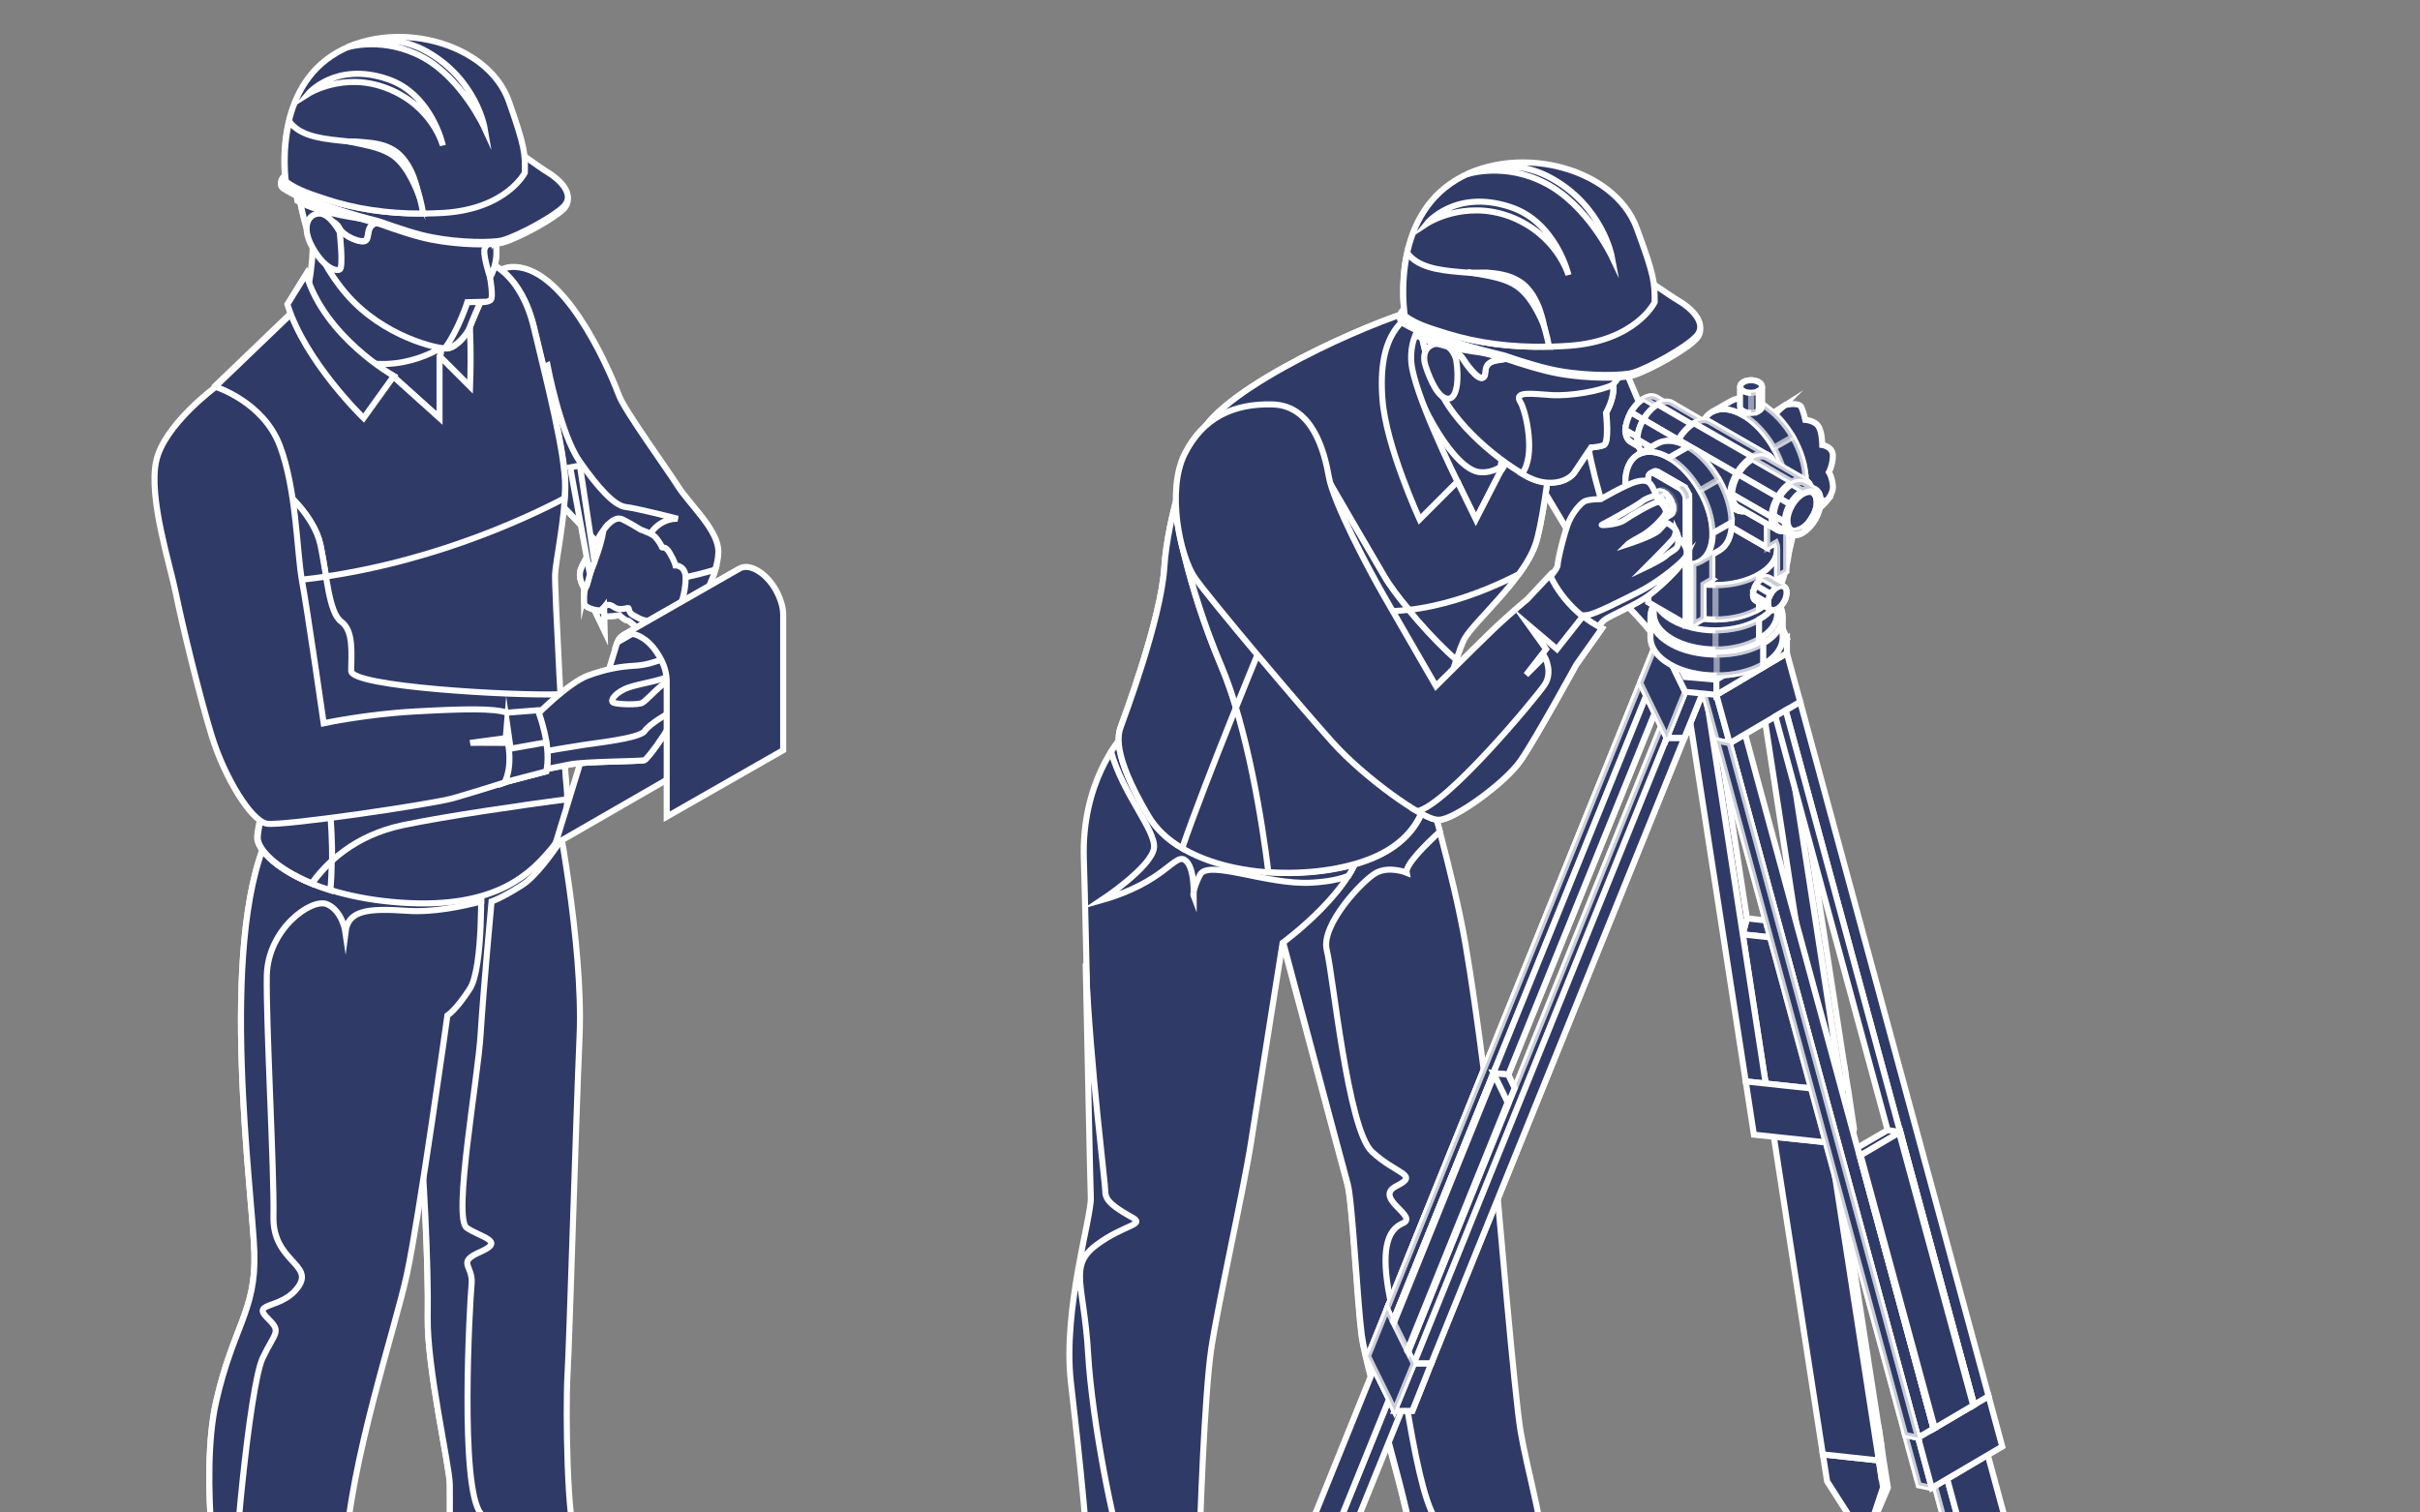 <?xml version="1.0" encoding="UTF-8"?> <!-- Generator: Adobe Illustrator 23.0.3, SVG Export Plug-In . SVG Version: 6.00 Build 0) --> <svg xmlns="http://www.w3.org/2000/svg" xmlns:xlink="http://www.w3.org/1999/xlink" id="Слой_1" x="0px" y="0px" viewBox="0 0 800 500" style="enable-background:new 0 0 800 500;" xml:space="preserve"><rect x="0" y="0" width="800" height="500" fill="#808080" stroke="none"/> <style type="text/css"> .st0{opacity:0.2;} .st1{fill:#2F3A67;stroke:#FFFFFF;stroke-width:2;stroke-miterlimit:10;} .st2{opacity:0.2;fill:#2F3A67;stroke:#FFFFFF;stroke-width:2;stroke-miterlimit:10;enable-background:new ;} .st3{opacity:0.5;fill:#2F3A67;stroke:#FFFFFF;stroke-width:2;stroke-miterlimit:10;enable-background:new ;} </style> <g> <g class="st0"> <path class="st1" d="M354.1,599.3c18.6,19.4,78.7,20.8,134.2,3.1s85.5-47.8,66.9-67.3c-18.6-19.4-78.7-20.8-134.2-3.1 C365.4,549.7,335.5,579.9,354.1,599.3z"></path> </g> <g> <path class="st1" d="M473.7,513.5l31.4-2.5c0,0,12.1,11.3,20.4,14.9c8.3,3.6,24.5,13.3,27.4,17.7c2.9,4.3,7.4,9.9,1.8,14.7 c-5.6,4.9-20.7,5.3-29.8,1.8c-9-3.5-19.7-13.1-29.1-14.5c-9.3-1.4-23.5-5.4-23.5-5.4S471.4,520.3,473.7,513.5z"></path> <path class="st1" d="M472.5,540.2c0,0,14.2,4,23.5,5.4s20,11,29.1,14.5c9,3.5,24.2,3.1,29.8-1.8c1.6-1.4,2.4-2.9,2.6-4.4h0.1 c0,0,2.1,4.3-1.2,7.5s-13.3,4.7-24.2,3.5s-15.9-5.9-18.9-8.5c-2.4-2.1-9.7-5.5-14.3-6.9l-2.5,2.5c0,0-14.9-0.9-24-4.6 C472.5,547.4,472.6,543,472.5,540.2z"></path> <path class="st1" d="M368.9,592c-4.6,0-17.2-3.4-16.9-16.8c0.3-13.3,10.6-36.3,10.6-36.3l10.5-10.5l14.5,1.2 c0,0,4.5,12.7,3.7,16.9c-0.7,4.2-3.4,7.6-3.6,11.4c-0.1,3.7,0.7,17.5-1.5,23.2C384,586.9,380.7,592,368.9,592z"></path> <g> <path class="st1" d="M387.7,558c0.1-3.4,2.3-6.5,3.3-10.1c1.2,3.4-0.2,9-0.2,9s-1.9,1.9-3.1,3.5 C387.7,559.4,387.7,558.6,387.7,558z"></path> <path class="st1" d="M368.9,592c11.8,0,15.1-5.1,17.4-10.8c0.8-1.9,1.2-4.8,1.4-7.9c0.2,3.2,0.3,6.2,0,7.7 c-0.8,3.7-3.3,14.2-19.2,14.1c-15.9-0.1-16.2-16.2-16.2-16.2l0,0C354.1,589.2,364.7,592,368.9,592z"></path> </g> <path class="st1" d="M519.2,520.4c0,0-3.1,13.1-16.5,13.8c-13.5,0.7-33.8-2.4-34-4.7c-0.2-2.4,1.6-5.3,0-7.6 c-1.6-2.4-3.6-5.4-2.2-10.9c1.5-5.5-14.9-57.8-16.4-69.3c-1.5-11.5-3.1-44.5-4.7-50.2c-1.6-5.6-25.4-95.6-27.4-102.2 c-2-6.5,27.6-29.4,27.6-29.4l25.3-3.1c0,0,9.6,32.2,13.6,55.6s8.6,61.4,9.7,73.3s6.5,76,8.5,87.6s7.1,30.2,6.4,32.4 c-0.7,2.2-0.5,2.4,1.3,4.2C512.1,511.7,519.2,516.6,519.2,520.4z"></path> <path class="st1" d="M445.6,259.9l25.3-3.1c0,0,2.3,7.6,5.1,18.1c-4.7,4.3-11.5,11-11,13.6c0,0-5.6-2.3-10,0s-18.5,17.3-16.4,25.6 c2.1,8.2,6.9,59,14.9,66.6c8.1,7.6,15.9,7.5,8.1,11.4c-7.8,4,7.6,10,2.1,12.3c-5.4,2.3-7.2,9.5-4.3,24.4 c2.9,14.9,8.9,69.1,16.3,74.5s33.2,7.9,20.6,10c-12.7,2.1-23.2,5.4-20.7,9.3c2.2,3.4,16.3,9.7,34,9.7c-1.9,0.9-4.1,1.5-6.8,1.7 c-13.5,0.7-33.8-2.4-34-4.7c-0.2-2.4,1.6-5.3,0-7.6c-1.6-2.4-3.6-5.4-2.2-10.9c1.5-5.5-14.9-57.8-16.4-69.3 c-1.5-11.5-3.1-44.5-4.7-50.2c-1.6-5.6-25.4-95.6-27.4-102.2C416,282.8,445.6,259.9,445.6,259.9z"></path> <path class="st1" d="M369.3,556.5c6.7,0.9,18.1-1.6,21.4-7.5s6.9-10.1,5.5-13.1s0.3-7.1,1.3-8.6s-1.1-4.9-1-14 c0.1-9.1,1.7-52.5,3.9-67.3c2.2-14.8,10.8-53,13.2-68.6c2.4-15.5,10.4-65.7,10.4-65.7s25.8-18.9,25.8-33.9s-49.5-21-49.5-21 l-29.8-12.7c0,0-13.1,14.3-12.2,40c0.8,25.7,2.3,104.8,2.6,111.4c0.3,6.6-9.4,37-6.6,61c2.7,24.1,6.8,61.2,5.2,63.9 c-1.6,2.7-0.5,11.1,0.1,11.7c0.7,0.7-1.7,6.4-2.1,9.8C357,545.5,358.4,555,369.3,556.5z"></path> <g> <path class="st1" d="M370.5,244.2l29.8,12.7c0,0,49.5,6.1,49.5,21c0,3.8-1.6,7.8-4,11.6c-2.5,1-6.3,2-12.4,2.3 c-14.5,0.8-34.1-7.8-36.7-2.6c-1.4,2.7-1.9,4.5-2.1,5.6c0-2.8-0.3-8.7-2.9-10.5c-3.4-2.3-6.7,7.4-27.6,13.3 c0,0,16.8-11.1,17.4-17.4c0.5-5.8-10.3-17.7-14.2-31.7C369.1,245.7,370.5,244.2,370.5,244.2z"></path> <path class="st1" d="M394.6,294.9c0,0.9,0,1.5,0,1.5S394.4,295.9,394.6,294.9z"></path> </g> <path class="st1" d="M362.4,411.6c-9.3,7-4,13.1-2.7,35.8c1.3,22.6,8.6,58.8,11.9,66.8c3.4,8,1.9,6.8-7,15.8 c-8.9,8.9,3.8,6.8,13.8,11.8c10.1,4.9-10.8,3.4-13.7,8.4c-1.6,2.7,9.4,3.7,19.6,4c-4.8,2.2-10.9,3-15.2,2.4 c-10.9-1.5-12.3-11-11.9-14.4s2.8-9.1,2.1-9.8c-0.7-0.7-1.8-9-0.1-11.7c1.6-2.7-2.4-39.8-5.2-63.9c-2.7-24.1,6.9-54.4,6.6-61 c-0.2-4.6-1-44.8-1.7-77.3l0,0c1.7,35.7,6.5,72.5,6.5,75.5s3,5.1,8.4,8.2C379.3,405,371.7,404.6,362.4,411.6z"></path> <g> <path class="st1" d="M590.2,133.9c0,0,4.4-1.1,5.3,0.7c0.8,1.8,1.3,4.2,1.3,4.2s3.1,0.2,4.3,2.1c1.3,1.9,1.3,6.2,1.3,6.2 s3.5,0.5,3.5,3.5c0,3.1-1.3,5.5-1.3,5.5s1,1.5,1.3,4.3c0.3,2.9-2.1,5.3-3.5,6.7s-10.1,7.1-10.1,7.1l-2.6,12.4l-19.8-15l5.8-11 c0,0-5.9-6.3-5.8-8.9c0.1-2.5,2.1-4.8,2.1-4.8s7.5-4.7,10.1-7.1C584.5,137.6,590.2,133.9,590.2,133.9z"></path> <path class="st1" d="M604,165.4c-0.6,0.7-1.1,1.3-1.6,1.7c-1.4,1.4-10.1,7.1-10.1,7.1l-2.6,12.4l-19.8-15l5.8-11 c0,0-2.8-3-4.5-5.7c1.9-0.8,3.5-2.1,3.9-3.3c0.6-1.8,2.5-6.7,1.9-8l0,0c1.9-1.3,3.9-2.7,5-3.7c1.8-1.7,5.2-4.1,7.1-5.3 c0,0-7.5,7.5-9.9,11.1s-2.6,6.4-1.6,7.4s2.1,1.9,2.5,3.6c0.5,1.7,2.9,2.4,2.9,2.4s-0.9,2.8,0.5,4.1s3.7,1.4,3.7,1.4 s-0.7,2.8,1.8,3.5s8.3-1.5,8.9-1.5C598.3,166.6,601.4,165.5,604,165.4z"></path> <path class="st1" d="M593.1,174.8c0,0-14.9-2.9-17.9-13.3l-3.9,5.8c0,0-2.8,3.2-3.8,4.3s-2.5,5.1-2.5,5.1s-11.8-19.4-14-23 s-6.7-14.8-10.3-23.3s-3.2-9.3-11.3-15s-25.1,8-25.7,8.6s-0.1,27.1-0.1,27.1s16.2,26.6,19,31.7c2.8,5.1,19.5,20.7,24.3,27.5 c4.7,6.8,15.9,15,22.8,12.1c6.9-2.9,11.4-14.8,16-23s5.5-16.6,5.5-16.6L593.1,174.8z"></path> <path class="st1" d="M503.7,151.2c0,0,1.9-10.5,1-17.5c9.2,3.2,19.4,8.1,20.4,14.2c1.9,11.4,8.4,32.3,11.4,36.4 c3,4.1,10.2,8.8,13.1,5.2c2.9-3.7,12.6-9.5,12.6-9.5s-9.9,11.7-9.7,15.6c0.2,3.8,3.2,11.4,13.1,7c9.9-4.4,15.3-15.6,15-18.2 c-0.3-2.6-1.8-4.1-1.8-4.1l-6.9,7.4l4.5-9l-4.8-3.7l9,3l3.5-6.3c4.5,2.5,9,3.4,9,3.4l-1.8,8c0,0-0.8,8.4-5.5,16.6 c-4.6,8.2-9.1,20.1-16,23s-18.1-5.3-22.8-12.1s-21.5-22.4-24.3-27.5C519.9,177.8,503.7,151.2,503.7,151.2z"></path> </g> <path class="st1" d="M503,139.8c0,0,7,25.5-17.6,20.8c-24.6-4.6-25.2-45-21.3-49.9c4-4.8,19-8.4,19-8.4L503,139.8z"></path> <path class="st1" d="M502.1,147.6c0,0-4.4,9.1-12.8,8.5c-8.5-0.6-20.7-22.5-23.9-36.2c0,0-12.4,32-10.7,39.4 c1.8,7.4,33.6,23.4,35.7,23.4s17.3-9.2,18.3-10.9C509.8,170,502.1,147.6,502.1,147.6z"></path> <polygon class="st1" points="495.8,156.3 504.7,165.2 506.8,139.1 498.9,133.6 "></polygon> <path class="st1" d="M370.6,240c0.9-2.5,13.2-35.2,14.3-52.4c1.1-17.2,8.8-40.2,13.6-46.7c12.5-16.8,62.7-37.7,70.9-38.6l-6.5,18 c-0.7,7.7,1.4,18.2,3.2,22.2c1.8,3.9,15.7,16.7,15.7,16.7l6.1,12.5l7.9-15.4c0,0,5.5-7.8,5.5-12.9c0-5.2,0-16.2,0-16.2 s10.5-11.9,10.4-13.9s4.7,2.9,4.7,2.9s-4.8,52.1-8.8,63.7c-3.9,11.6-19.7,25-23.3,31c-3.6,5.9-12.3,42.4-12.3,44s3,19.9-18.2,28.8 c-21.3,8.9-62.1,6.6-74.2-14.1C367.3,248.8,369.7,242.5,370.6,240z"></path> <path class="st1" d="M370.6,240c0.9-2.5,13.2-35.2,14.3-52.4c1.1-17.2,8.8-40.2,13.6-46.7c12.5-16.8,62.7-37.7,70.9-38.6l-6.5,18 c-0.7,7.7,1.4,18.2,3.2,22.2c1.8,3.9,15.7,16.7,15.7,16.7l6.1,12.5l7.9-15.4c0,0,5.5-7.8,5.5-12.9c0-5.2,0-16.2,0-16.2 s10.5-11.9,10.4-13.9s4.7,2.9,4.7,2.9s-4.8,52.1-8.8,63.7c-1.1,3.2-3.1,6.6-5.5,9.9c-10.8,5.6-35.3,16.3-57.5,10.7 c-29.5-7.5-24.9,6.3-26.1,9.1c-1,2.3-20.1,48.6-27.7,70.8c-4.8-2.8-8.7-6.4-11.3-10.9C367.3,248.8,369.7,242.5,370.6,240z"></path> <path class="st1" d="M471.9,101l0.6,3.6c0,0-6.4,4.3-6,14.5s15.3,40.1,15.3,40.1l-12.5,12.5c0,0-11.2-24.3-12.3-39.8 C455.4,110.8,463.4,104.6,471.9,101z"></path> <g> <path class="st1" d="M533.3,127.1c0,0,0.9,3.4-2.3,9.3c0,0,1.1,10-0.8,10.7c-2,0.7-4.1,0.7-4.1,0.7s-3.6,5.3-5.5,8.2 s-7.5,4.9-13.9,2.3c-6.4-2.6-24.3-15.2-30.9-29.5s-10-35.5-1.2-49.7s29.3-14.3,41.3-9c12,5.4,20.1,17.8,22.5,30 c2.3,12.2-1.1,21.9-1.1,21.9L533.3,127.1z"></path> <path class="st1" d="M471.9,80.3c4.8-9.8,18.2-20.3,38.3-15.4c20,4.9,28.5,21.8,29.9,28.8s0.7,14.1-4.6,17.5s-15.6,1.7-20.6,0.3 c-5-1.4-10.4,2.2-10.8,3.7s-2.9,3.1-8.9,3.9s-3.3,4.9-5,5.8s-5.5-4.4-6.9-6.6s-6.6-2.3-6.6-2.3l-5.1,2 C467.9,104.2,467.1,90.1,471.9,80.3z"></path> <path class="st1" d="M503.8,115.9c-1,1.2-3.5,2.4-8.5,3.1c-6,0.8-3.3,4.9-5,5.8s-5.5-4.4-6.9-6.6s-6.6-2.3-6.6-2.3l-5.1,2 c-1.9-6.7-3.1-13.4-3.2-19.8C476.3,106.2,496.7,113.6,503.8,115.9z"></path> <path class="st1" d="M481.4,119.1c-0.4-2.2-2.4-5.5-5.8-5.5s-5.9,2.7-4.3,7.5s4.3,10.8,7.5,10.7 C481.9,131.7,482.3,124.5,481.4,119.1z"></path> <path class="st1" d="M502.6,132.9c-2.3-3.7,3.8-2.7,10.2-2.3c6.4,0.4,16-1.3,20.4-3.4c0,0,0.9,3.4-2.3,9.3c0,0,1.1,10-0.8,10.7 c-2,0.7-4.1,0.7-4.1,0.7s-3.6,5.3-5.5,8.2s-7.5,4.9-13.9,2.3c-1-0.4-2.2-1-3.5-1.8C507.8,150.8,504.5,136,502.6,132.9z"></path> </g> <path class="st1" d="M461.7,230c-3-1.8,7.4-7.3,5.6-15.8c4,6.9,7.3,12.7,7.3,12.7s-15.6,13.2-17,10.5S464.7,231.7,461.7,230z"></path> <path class="st1" d="M403.8,220.5c-12-28.3-15.1-50.7-15.1-50.7l36.4-18.6l14.7,8.9c0,0,11.7,20.2,17.6,30.2 c5,8.4,16.9,21.8,24,27.8c-4.1,12.6-9.5,35.4-9.5,36.7c0,1.6,3,19.9-18.2,28.8c-9.1,3.8-21.9,5.6-34.4,4.7 C417.3,272.1,412.4,240.8,403.8,220.5z"></path> <path class="st1" d="M425.2,151.2l14.7,8.9c0,0,11.7,20.2,17.6,30.2c1.9,3.3,4.9,7.3,8.3,11.3c-7,0.8-14.2,0.6-21.2-1.1 c-29.5-7.5-24.9,6.3-26.1,9.1c-0.4,1-4.7,11.3-9.9,24.3c-1.4-4.8-3-9.3-4.7-13.4c-12-28.3-15.1-50.7-15.1-50.7L425.2,151.2z"></path> </g> <g> <path class="st2" d="M705.5,691.7l-48.9-28.2l5-2.9L593.1,621c0.6-3.8-1.3-7.5-5-10.5l25.2-54.2l-8.5-1.3l17.9-38.5l-6.3-7.3 l-11.8,4.5l-17.9,38.5l-6.8-1.1l-25.2,54.2c-5.8,1.5-10.6,4.2-13.4,7.6l-93.6,14.5l1.8,3.9l-55.8,8.6l-12.5,10.4h17.3l55.8-8.6 l2.3,4.9l93.1-14.4c2.7,1.1,5.7,2,9.1,2.5c3.4,0.5,6.8,0.7,10.1,0.4l68.2,39.4l6.2-3.6l48.9,28.2l14.1,0.5L705.5,691.7z M495.3,624.3l43.7-6.8c-0.9,3.8,0.6,7.5,4,10.5l-42.8,6.6L495.3,624.3z M580.8,606.5c-2.3-0.9-5-1.6-7.8-2 c-3.5-0.5-7-0.7-10.4-0.4l11.8-25.4l18,2.8L580.8,606.5z M623.1,644.1l-13.2,7.6l-31.3-18.1c5.6-1.7,10.1-4.5,12.6-8L623.1,644.1z "></path> <g> <polygon class="st1" points="621.9,477.5 622.7,483 624.1,491.8 616.6,509.4 622.5,491.7 621.1,482.8 "></polygon> <polygon class="st1" points="602.6,480.8 604,489.7 616.6,509.4 622.5,491.7 621.1,482.8 "></polygon> <polygon class="st1" points="606.5,377.9 621.9,477.5 621.1,482.8 620.3,477.3 604.9,377.7 "></polygon> <polygon class="st1" points="586.4,375.8 602.6,480.8 621.1,482.8 604.9,377.7 "></polygon> <polygon class="st1" points="577.5,303.6 593.8,305.4 594.6,310.9 578.3,309.1 576.1,308.9 "></polygon> <polygon class="st1" points="576.1,308.9 583.7,358.2 602.2,360.2 594.6,310.9 "></polygon> <polygon class="st1" points="564.9,221.8 577.5,303.6 576.1,308.9 575.3,303.4 562.7,221.5 "></polygon> <polygon class="st1" points="590,224.5 610.2,355.6 608.9,360.9 608.1,355.4 587.8,224.2 "></polygon> <polygon class="st1" points="556,220.8 577.1,357.5 583.7,358.2 562.7,221.5 "></polygon> <polygon class="st1" points="581.2,223.5 602.2,360.2 608.9,360.9 587.8,224.2 587.8,224.2 "></polygon> <polygon class="st1" points="610.2,355.6 611.1,361.1 612.9,373.2 611.6,378.5 610.8,373 608.9,360.9 "></polygon> <polygon class="st1" points="577.1,357.5 579.8,375.1 611.6,378.5 608.9,360.9 "></polygon> <polygon class="st1" points="555.7,205.3 585.4,208.5 587.6,208.7 588.4,214.2 586.3,214 556.5,210.8 554.4,210.6 "></polygon> <polygon class="st1" points="587.6,208.7 588.4,214.2 590,224.5 587.8,224.2 586.3,214 "></polygon> <polygon class="st1" points="554.4,210.6 556,220.8 587.8,224.2 586.3,214 "></polygon> </g> <g> <polygon class="st1" points="643.7,488.9 688,652 688.8,654.9 683.9,654.4 639.6,491.3 "></polygon> <polygon class="st3" points="643.7,488.9 688,652 688.8,654.9 683.9,654.4 639.6,491.3 "></polygon> <polygon class="st1" points="643.7,488.9 688.8,654.9 702.2,647 657.1,480.9 "></polygon> <polygon class="st1" points="624,373.6 628.2,374.2 624.7,376.3 614.8,382.1 614,379.4 "></polygon> <polygon class="st1" points="567.4,229.7 571,242.7 571.8,245.7 567.5,244.8 563.9,231.7 563.1,228.7 "></polygon> <polygon class="st3" points="567.4,229.7 571,242.7 571.8,245.7 567.5,244.8 563.9,231.7 563.1,228.7 "></polygon> <polygon class="st1" points="634.1,475.3 637.8,488.9 638.6,491.9 634.3,491 630.6,477.4 629.8,474.4 "></polygon> <polygon class="st3" points="634.1,475.3 637.8,488.9 638.6,491.9 634.3,491 630.6,477.4 629.8,474.4 "></polygon> <polygon class="st1" points="571.8,245.7 634.1,475.3 639.2,472.3 576.9,242.7 "></polygon> <polygon class="st1" points="590.3,234.8 652.6,464.4 657.4,461.6 595.1,232 "></polygon> <polygon class="st1" points="634.1,475.3 638.6,491.9 661.9,478.2 657.4,461.6 "></polygon> <polygon class="st1" points="567.4,229.7 571.8,245.7 595.1,232 590.7,215.9 "></polygon> <polygon class="st1" points="629.8,474.4 634.1,475.3 571.8,245.7 567.5,244.8 "></polygon> <polygon class="st3" points="629.8,474.4 634.1,475.3 571.8,245.7 567.5,244.8 "></polygon> <polygon class="st1" points="639.2,472.3 652.6,464.4 628.2,374.2 614.8,382.1 "></polygon> <polygon class="st1" points="639.6,472.1 639.2,472.3 614.8,382.1 615.1,381.9 "></polygon> <polygon class="st1" points="627.8,374.4 628.2,374.2 652.6,464.4 652.3,464.6 "></polygon> <polygon class="st1" points="590.3,234.8 627.4,371.5 628.2,374.2 624,373.6 586.9,236.8 "></polygon> <g> <polygon class="st1" points="688.8,654.9 691.8,665.9 692.6,668.8 687.7,668.3 684.7,657.3 683.9,654.4 "></polygon> <polygon class="st1" points="692.6,668.8 706.4,699.7 687.7,668.3 "></polygon> <polygon class="st3" points="688.8,654.9 691.8,665.9 692.6,668.8 687.7,668.3 684.7,657.3 683.9,654.4 "></polygon> <polygon class="st1" points="692.6,668.8 706.4,699.7 687.7,668.3 "></polygon> <polygon class="st1" points="688.8,654.9 692.6,668.8 706,660.9 702.2,647 "></polygon> <polygon class="st1" points="706,660.9 706.4,699.7 692.6,668.8 "></polygon> <polygon class="st3" points="706,660.9 706.4,699.7 692.6,668.8 "></polygon> </g> </g> <g> <polygon class="st1" points="398.5,612.5 404.2,612.5 463.3,466.4 461,466.4 459.2,462.5 "></polygon> <polygon class="st1" points="393.6,602.4 398.5,612.5 459.2,462.5 454.2,452.4 "></polygon> <polygon class="st1" points="393.3,625.5 381.2,650.4 399,625.5 404.2,612.5 398.5,612.5 "></polygon> <polygon class="st1" points="388.4,615.4 393.3,625.5 398.5,612.5 393.6,602.4 "></polygon> <polygon class="st3" points="388.4,615.4 393.3,625.5 398.5,612.5 393.6,602.4 "></polygon> <polygon class="st1" points="458.5,432.7 460.5,436.8 544.2,230 542.2,225.8 "></polygon> <polygon class="st1" points="493.7,354.7 498.6,355.3 547,235.7 544.2,230 "></polygon> <polygon class="st1" points="458.5,432.7 460.5,436.8 544.2,230 542.2,225.8 "></polygon> <polygon class="st3" points="458.5,432.7 460.5,436.8 544.2,230 542.2,225.8 "></polygon> <polygon class="st1" points="493.7,354.7 498.6,355.3 547,235.7 544.2,230 "></polygon> <polygon class="st1" points="493.7,354.7 498.6,355.3 500.7,359.7 498.6,364.8 465.5,446.9 460.5,436.8 "></polygon> <g> <polygon class="st1" points="549.1,240.1 551,243.9 556.8,243.9 473.1,450.8 467.4,450.8 465.5,446.9 "></polygon> <polygon class="st3" points="465.5,446.9 467.4,450.8 551,243.9 549.1,240.1 "></polygon> <polygon class="st1" points="473.1,450.8 467.4,450.8 551,243.9 556.8,243.9 "></polygon> </g> <g> <polygon class="st1" points="548.3,210.6 554.2,210.6 563,228.7 556.8,243.9 551,243.9 542.2,225.8 "></polygon> <polygon class="st1" points="551,243.9 556.8,243.9 563,228.7 557.1,228.7 "></polygon> <polygon class="st1" points="542.2,225.8 551,243.9 557.1,228.7 548.3,210.6 "></polygon> <polygon class="st3" points="542.2,225.8 551,243.9 557.1,228.7 548.3,210.6 "></polygon> <polygon class="st1" points="548.3,210.6 557.1,228.7 563,228.7 554.2,210.6 "></polygon> </g> <g> <polygon class="st1" points="452.2,448.3 454.2,452.4 459.2,462.5 461,466.4 463.3,466.4 466.9,466.4 470.7,456.9 473.1,450.8 467.4,450.8 465.5,446.9 460.5,436.8 458.5,432.7 "></polygon> <polygon class="st1" points="461,466.4 463.3,466.4 466.9,466.4 470.7,456.9 473.1,450.8 467.4,450.8 464.9,456.9 "></polygon> <polygon class="st1" points="452.2,448.3 454.2,452.4 459.2,462.5 461,466.4 464.9,456.9 467.4,450.8 465.5,446.9 460.5,436.8 458.5,432.7 "></polygon> <polygon class="st3" points="452.2,448.3 454.2,452.4 459.2,462.5 461,466.4 464.9,456.9 467.4,450.8 465.5,446.9 460.5,436.8 458.5,432.7 "></polygon> </g> <polygon class="st3" points="460.5,436.8 465.5,446.9 498.6,364.8 493.7,354.7 "></polygon> <polygon class="st1" points="498.4,364.4 498.6,364.8 465.5,446.9 465.2,446.5 "></polygon> <polygon class="st1" points="460.8,437.3 460.5,436.8 493.7,354.7 494,355.2 "></polygon> <polygon class="st1" points="498.6,355.3 500.7,359.7 498.6,364.8 493.7,354.7 "></polygon> <polygon class="st1" points="388.4,615.4 393.3,625.5 381.4,650.2 "></polygon> </g> <g> <polygon class="st1" points="567.4,224.7 557.1,223.8 548.3,205.7 555.7,200.4 587.6,203.8 590.7,211 "></polygon> <polygon class="st1" points="557.1,223.8 567.4,224.7 590.7,211 590.7,215.9 567.4,229.7 557.1,228.7 548.3,210.6 548.3,205.7 "></polygon> <polygon class="st1" points="590.7,211 590.7,215.9 567.4,229.7 567.4,224.7 "></polygon> </g> <g> <path class="st1" d="M552,194.9c4.3-2.5,9.8-3.7,15.4-3.7c5.6,0,11.2,1.2,15.4,3.7c4.3,2.5,6.4,5.7,6.4,8.9v6.9 c0,3.2-2.1,6.5-6.4,8.9c-4.3,2.5-9.9,3.7-15.4,3.7s-11.2-1.2-15.4-3.7c-4.3-2.5-6.4-5.7-6.4-8.9v-6.9 C545.7,200.6,547.8,197.3,552,194.9z"></path> <path class="st1" d="M567.5,191.2c5.6,0,11.2,1.2,15.4,3.7c4.3,2.5,6.4,5.7,6.4,8.9s-2.1,6.5-6.4,8.9c-4.3,2.5-9.9,3.7-15.4,3.7 s-11.2-1.2-15.4-3.7c-4.3-2.5-6.4-5.7-6.4-8.9s2.1-6.5,6.4-8.9C556.3,192.4,561.9,191.2,567.5,191.2z"></path> <path class="st3" d="M582.9,212.7v6.9c-4.3,2.5-9.9,3.7-15.4,3.7v-6.9C573.1,216.4,578.7,215.2,582.9,212.7z"></path> <path class="st1" d="M589.3,203.8v6.9c0,3.2-2.1,6.5-6.4,8.9v-6.9C587.2,210.2,589.3,207,589.3,203.8z"></path> </g> <g> <g> <path class="st1" d="M552.7,188.2c4-2.3,9.2-3.5,14.4-3.5s10.5,1.2,14.4,3.5c4,2.3,6,5.3,6,8.3v6.4c0,3-2,6-6,8.3 s-9.2,3.5-14.4,3.5s-10.5-1.2-14.4-3.5c-4-2.3-6-5.3-6-8.3v-6.4C546.7,193.5,548.7,190.5,552.7,188.2z"></path> <path class="st1" d="M567.1,184.8c5.2,0,10.5,1.2,14.4,3.5c4,2.3,6,5.3,6,8.3s-2,6-6,8.3s-9.2,3.5-14.4,3.5s-10.5-1.2-14.4-3.5 c-4-2.3-6-5.3-6-8.3s2-6,6-8.3C556.6,185.9,561.9,184.8,567.1,184.8z"></path> <path class="st3" d="M581.5,204.9v6.4c-4,2.3-9.2,3.5-14.4,3.5v-6.4C572.3,208.3,577.5,207.2,581.5,204.9z"></path> <path class="st1" d="M587.5,196.5v6.4c0,3-2,6-6,8.3v-6.4C585.5,202.6,587.5,199.6,587.5,196.5z"></path> </g> <g> <path class="st1" d="M552.7,173.4c4-2.3,9.2-3.5,14.4-3.5c1.4,0,2.7,0.1,4,0.2l-2.9,1.7l16,9.2l2.9-1.7c0.3,0.8,0.4,1.6,0.4,2.3 V193c0,3-2,6-6,8.3s-9.2,3.5-14.4,3.5c-1.4,0-2.7-0.1-4-0.2v-3.4l-13-7.5l-2.9,1.7c-0.3-0.8-0.4-1.6-0.4-2.3v-11.3 C546.7,178.7,548.7,175.7,552.7,173.4z"></path> <path class="st1" d="M566,191.5l-16-9.2l-2.9,1.7c-0.3-0.8-0.4-1.5-0.4-2.3c0-3,2-6,6-8.3s9.2-3.5,14.4-3.5c1.4,0,2.7,0.1,4,0.2 l-2.9,1.7l16,9.2l2.9-1.7c0.3,0.8,0.4,1.6,0.4,2.3c0,3-2,6-6,8.3s-9.2,3.5-14.4,3.5c-1.4,0-2.7-0.1-4-0.2L566,191.5z"></path> <path class="st3" d="M581.5,190v11.3c-4,2.3-9.2,3.5-14.4,3.5v-11.3C572.3,193.5,577.6,192.3,581.5,190z"></path> <path class="st1" d="M587.5,181.7V193c0,3-2,6-6,8.3V190C585.5,187.7,587.5,184.7,587.5,181.7z"></path> </g> <g> <path class="st1" d="M587.5,181.7c0-0.8-0.1-1.6-0.4-2.3l-2.9,1.7l-16-9.2l0,0v-8.7c-0.8-1.1-1.5-2.2-2.2-3.3 c-2.6-4.5-4.2-9.6-4.2-14.2c0-4.6,1.6-7.8,4.2-9.3l6.3-3.6c2.6-1.5,6.2-1.3,10.2,1s7.6,6.3,10.2,10.8c2.6,4.5,4.2,9.6,4.2,14.2 c0,4.6-1.6,7.8-4.2,9.3l-2.2,1.3v19.5l-3,1.7L587.5,181.7L587.5,181.7z"></path> <path class="st1" d="M561.7,145.5c0-4.6,1.6-7.8,4.2-9.3c2.6-1.5,6.2-1.3,10.2,1s7.6,6.3,10.2,10.8c2.6,4.5,4.2,9.6,4.2,14.2 c0,4.6-1.6,7.8-4.2,9.3c-0.7,0.4-1.4,0.7-2.2,0.8v8.7l-16-9.3V163c-0.8-1.1-1.5-2.2-2.2-3.3 C563.3,155.2,561.7,150.1,561.7,145.5z"></path> <path class="st1" d="M590.6,162.2l6.3-3.6c0,4.6-1.6,7.8-4.2,9.3l-2.2,1.3l-4.1,2.3C589,170,590.6,166.8,590.6,162.2z"></path> <path class="st3" d="M592.7,144.4c2.6,4.5,4.2,9.6,4.2,14.2l-6.3,3.6c0-4.6-1.6-9.7-4.2-14.2L592.7,144.4z"></path> <path class="st3" d="M582.5,133.6c4,2.3,7.6,6.3,10.2,10.8l-6.3,3.6c-2.6-4.5-6.2-8.5-10.2-10.8L582.5,133.6z"></path> <path class="st1" d="M572.2,132.6c2.6-1.5,6.2-1.3,10.2,1l-6.3,3.6c-4-2.3-7.6-2.5-10.2-1L572.2,132.6z"></path> <path class="st3" d="M584.2,172.4c0.8-0.2,1.5-0.4,2.2-0.8l4.1-2.3v19.5l-3,1.7v-8.8c0-0.8-0.1-1.6-0.4-2.3l-2.9,1.7 L584.2,172.4z"></path> </g> <g> <g> <path class="st1" d="M539.1,136.3c1.1-1.9,2.6-3.5,4.2-4.5c1.7-1,3.1-1,4.2-0.4l4.6,2.7c1.1,0.6,1.8,2,1.8,3.9s-0.7,4-1.8,5.9 s-2.6,3.5-4.2,4.5c-1.6,1-3.1,1-4.2,0.4l-4.6-2.7c-1.1-0.6-1.8-2-1.8-3.9C537.4,140.3,538.1,138.2,539.1,136.3z"></path> <path class="st1" d="M543.8,139c1.1-1.9,2.6-3.5,4.2-4.5c1.6-1,3.1-1,4.2-0.4c1.1,0.6,1.8,2,1.8,3.9s-0.7,4-1.8,5.9 s-2.6,3.5-4.2,4.5c-1.6,1-3.1,1-4.2,0.4c-1.1-0.6-1.8-2-1.8-3.9S542.7,140.9,543.8,139z"></path> <path class="st1" d="M543.4,131.8l4.6,2.7c-1.6,1-3.1,2.6-4.2,4.5l-4.6-2.7C540.2,134.4,541.7,132.8,543.4,131.8z"></path> <path class="st3" d="M547.6,131.4l4.6,2.7c-1.1-0.6-2.6-0.5-4.2,0.4l-4.6-2.7C545,130.9,546.5,130.8,547.6,131.4z"></path> <path class="st1" d="M539.1,136.3l4.6,2.7c-1.1,1.9-1.8,4-1.8,5.9l-4.6-2.7C537.4,140.3,538.1,138.2,539.1,136.3z"></path> <path class="st1" d="M542,144.9c0,1.9,0.7,3.2,1.8,3.9l-4.6-2.7c-1.1-0.6-1.8-2-1.8-3.9L542,144.9z"></path> </g> <g> <path class="st1" d="M543.3,138.7c1.2-2.1,2.9-3.9,4.7-5s3.5-1.2,4.7-0.5l12,7c1.2,0.7,2,2.2,2,4.3s-0.8,4.5-2,6.6 s-2.9,3.9-4.7,5c-1.9,1.1-3.5,1.2-4.7,0.5l-12-7c-1.2-0.7-2-2.2-2-4.3S542,140.8,543.3,138.7z"></path> <path class="st1" d="M555.3,145.7c1.2-2.1,2.9-3.9,4.7-5s3.5-1.2,4.7-0.5s2,2.2,2,4.3s-0.8,4.5-2,6.6s-2.9,3.9-4.7,5 c-1.9,1.1-3.5,1.2-4.7,0.5s-2-2.2-2-4.3C553.3,150.1,554.1,147.8,555.3,145.7z"></path> <path class="st3" d="M552.7,133.2l12,7c-1.2-0.7-2.9-0.6-4.7,0.5l-12-7C549.8,132.6,551.5,132.5,552.7,133.2z"></path> <path class="st1" d="M548,133.7l12,7c-1.8,1.1-3.5,2.9-4.7,5l-12-7C544.5,136.6,546.1,134.8,548,133.7z"></path> <path class="st1" d="M543.3,138.7l12,7c-1.2,2.1-2,4.5-2,6.6l-12-7C541.3,143.2,542,140.8,543.3,138.7z"></path> <path class="st1" d="M553.3,152.3c0,2.1,0.7,3.6,2,4.3l-12-7c-1.2-0.7-2-2.2-2-4.3L553.3,152.3z"></path> </g> <g> <path class="st1" d="M554.8,145.4c1.3-2.3,3.2-4.3,5.2-5.5s3.9-1.3,5.2-0.5l19.3,11.1c1.3,0.8,2.2,2.4,2.2,4.8 c0,2.3-0.8,4.9-2.2,7.2c-1.3,2.3-3.2,4.3-5.2,5.5s-3.9,1.3-5.2,0.5l-19.3-11.1c-1.3-0.8-2.2-2.4-2.2-4.8 C552.7,150.3,553.5,147.7,554.8,145.4z"></path> <path class="st1" d="M574.1,156.5c1.3-2.3,3.2-4.3,5.2-5.5s3.9-1.3,5.2-0.5s2.2,2.4,2.2,4.8c0,2.3-0.8,4.9-2.2,7.2 c-1.3,2.3-3.2,4.3-5.2,5.5s-3.9,1.3-5.2,0.5s-2.2-2.4-2.2-4.8C572,161.4,572.8,158.8,574.1,156.5z"></path> <path class="st1" d="M574.1,156.5c1.3-2.3,3.2-4.3,5.2-5.5s3.9-1.3,5.2-0.5s2.2,2.4,2.2,4.8c0,2.3-0.8,4.9-2.2,7.2 c-1.3,2.3-3.2,4.3-5.2,5.5s-3.9,1.3-5.2,0.5s-2.2-2.4-2.2-4.8C572,161.4,572.8,158.8,574.1,156.5z"></path> <path class="st3" d="M565.2,139.4l19.3,11.1c-1.3-0.8-3.2-0.7-5.2,0.5L560,139.9C562.1,138.7,563.9,138.6,565.2,139.4z"></path> <path class="st1" d="M560,139.9l19.3,11.1c-2,1.2-3.9,3.2-5.2,5.5l-19.3-11.1C556.2,143.1,558,141.1,560,139.9z"></path> <path class="st1" d="M554.8,145.4l19.3,11.1c-1.3,2.3-2.2,4.9-2.2,7.2l-19.3-11.1C552.7,150.3,553.5,147.7,554.8,145.4z"></path> <path class="st1" d="M572,163.8c0,2.3,0.8,4,2.2,4.8l-19.3-11.1c-1.3-0.8-2.2-2.4-2.2-4.8L572,163.8z"></path> </g> <g> <path class="st1" d="M574.6,156.8c1.2-2.1,2.9-3.9,4.7-5s3.5-1.2,4.7-0.5l13,7.5c1.2,0.7,2,2.2,2,4.3s-0.7,4.5-2,6.6 c-1.2,2.1-2.9,3.9-4.7,5s-3.5,1.2-4.7,0.5l-13-7.5c-1.2-0.7-2-2.2-2-4.3S573.4,158.9,574.6,156.8z"></path> <path class="st1" d="M587.6,164.3c1.2-2.1,2.9-3.9,4.7-5c1.9-1.1,3.5-1.2,4.7-0.5s2,2.2,2,4.3s-0.7,4.5-2,6.6 c-1.2,2.1-2.9,3.9-4.7,5s-3.5,1.2-4.7,0.5s-2-2.2-2-4.3S586.4,166.4,587.6,164.3z"></path> <path class="st1" d="M579.3,151.8l13,7.5c-1.8,1.1-3.5,2.9-4.7,5l-13-7.5C575.8,154.7,577.5,152.9,579.3,151.8z"></path> <path class="st3" d="M584.1,151.3l13,7.5c-1.2-0.7-2.9-0.6-4.7,0.5l-13-7.5C581.2,150.7,582.9,150.6,584.1,151.3z"></path> <path class="st1" d="M574.6,156.8l13,7.5c-1.2,2.1-2,4.5-2,6.6l-13-7.5C572.6,161.3,573.4,158.9,574.6,156.8z"></path> <path class="st1" d="M585.6,170.9c0,2.1,0.7,3.6,2,4.3l-13-7.5c-1.2-0.7-2-2.2-2-4.3L585.6,170.9z"></path> </g> <g> <path class="st1" d="M588.1,164.6c1.1-1.9,2.6-3.5,4.2-4.5c1.7-1,3.1-1,4.2-0.4l3.6,2.1c1.1,0.6,1.7,2,1.7,3.9s-0.7,4-1.7,5.9 c-1.1,1.9-2.6,3.5-4.2,4.5c-1.6,1-3.1,1-4.2,0.4l-3.6-2.1c-1.1-0.6-1.7-2-1.7-3.9C586.4,168.6,587,166.5,588.1,164.6z"></path> <path class="st1" d="M591.8,166.7c1.1-1.9,2.6-3.5,4.2-4.5c1.6-1,3.1-1,4.2-0.4c1.1,0.6,1.7,2,1.7,3.9s-0.7,4-1.7,5.9 c-1.1,1.9-2.6,3.5-4.2,4.5c-1.6,1-3.1,1-4.2,0.4c-1.1-0.6-1.7-2-1.7-3.9C590,170.7,590.7,168.6,591.8,166.7z"></path> <path class="st1" d="M592.4,167.1c0.9-1.6,2.2-3,3.6-3.8c1.2-0.7,2.2-0.8,3.1-0.6c0.9,0.5,1.5,1.7,1.5,3.3s-0.6,3.4-1.5,5 s-2.2,3-3.6,3.8c-1.2,0.7-2.2,0.8-3.1,0.6c-0.9-0.5-1.5-1.7-1.5-3.3C590.9,170.4,591.5,168.7,592.4,167.1z"></path> <g> <path class="st1" d="M595.5,174.8c1.4-0.8,2.7-2.2,3.6-3.8c0.9-1.6,1.5-3.4,1.5-5s-0.6-2.7-1.5-3.3c0.2,0.1,0.3,0.1,0.5,0.2 c0.9,0.5,1.5,1.7,1.5,3.3s-0.6,3.4-1.5,5s-2.2,3-3.6,3.8c-1.4,0.8-2.7,0.9-3.6,0.4l0,0C593.2,175.6,594.3,175.4,595.5,174.8z"></path> <path class="st1" d="M599.6,162.9c0.9,0.5,1.5,1.7,1.5,3.3l-0.5-0.2c0-1.6-0.6-2.7-1.5-3.3 C599.3,162.8,599.4,162.8,599.6,162.9z"></path> <path class="st1" d="M599,171l0.5,0.2c-0.9,1.6-2.2,3-3.6,3.8l-0.5-0.2C596.9,174,598.1,172.6,599,171z"></path> <path class="st3" d="M595.5,174.8l0.5,0.2c-1.4,0.8-2.7,0.9-3.6,0.4l0,0C593.2,175.6,594.3,175.4,595.5,174.8z"></path> </g> <path class="st1" d="M592.3,160.1l3.6,2.1c-1.6,1-3.1,2.6-4.2,4.5l-3.6-2.1C589.2,162.7,590.7,161.1,592.3,160.1z"></path> <path class="st3" d="M596.6,159.7l3.6,2.1c-1.1-0.6-2.6-0.5-4.2,0.4l-3.6-2.1C594,159.2,595.5,159.1,596.6,159.7z"></path> <path class="st1" d="M588.1,164.6l3.6,2.1c-1.1,1.9-1.7,4-1.7,5.9l-3.6-2.1C586.4,168.6,587,166.5,588.1,164.6z"></path> <path class="st1" d="M590,172.6c0,1.9,0.7,3.2,1.7,3.9l-3.6-2.1c-1.1-0.6-1.7-2-1.7-3.9L590,172.6z"></path> </g> </g> <g> <path class="st1" d="M537.3,159.6c0-4.6,1.6-7.8,4.2-9.3l6.3-3.6c2.6-1.5,6.2-1.3,10.2,1s7.6,6.3,10.2,10.8 c2.6,4.5,4.2,9.6,4.2,14.2c0,4.6-1.6,7.8-4.2,9.3l-2.2,1.3v8.2l-2.9,1.7v11.3l-3.3,1.9l-16-9.3v-20c-0.8-1.1-1.5-2.2-2.2-3.3 C538.9,169.3,537.3,164.2,537.3,159.6z"></path> <path class="st1" d="M537.3,159.6c0-4.6,1.6-7.8,4.2-9.3c2.6-1.5,6.2-1.3,10.2,1s7.6,6.3,10.2,10.8c2.6,4.5,4.2,9.6,4.2,14.2 c0,4.6-1.6,7.8-4.2,9.3c-0.7,0.4-1.4,0.7-2.2,0.8v20l-16-9.3v-20c-0.8-1.1-1.5-2.2-2.2-3.3C538.9,169.3,537.3,164.2,537.3,159.6 z"></path> <path class="st3" d="M568.2,158.5c2.6,4.5,4.2,9.6,4.2,14.2l-6.3,3.6c0-4.6-1.6-9.7-4.2-14.2L568.2,158.5z"></path> <path class="st1" d="M566.2,176.3l6.3-3.6c0,4.6-1.6,7.8-4.2,9.3l-2.2,1.3l-4.1,2.4C564.6,184.2,566.2,180.9,566.2,176.3z"></path> <path class="st3" d="M558,147.7c4,2.3,7.6,6.3,10.2,10.8l-6.3,3.6c-2.6-4.5-6.2-8.5-10.2-10.8L558,147.7z"></path> <path class="st1" d="M547.8,146.7c2.6-1.5,6.2-1.3,10.2,1l-6.3,3.6c-4-2.3-7.6-2.5-10.2-1L547.8,146.7z"></path> <path class="st3" d="M559.8,206.5v-20c0.8-0.2,1.5-0.4,2.2-0.8l4.1-2.4v8.2l-2.9,1.7v11.3L559.8,206.5z"></path> </g> <g> <path class="st1" d="M544.9,158c0-0.8,0.3-1.3,0.7-1.5l1.3-0.7c0.4-0.1,0.9,0,1.4,0.3l7.8,4.5c1.3,0.7,2.3,2.5,2.3,4v41.1 l-1.1,0.6l-12.4-7.2V158z"></path> <path class="st1" d="M547.2,156.7l7.8,4.5c1.3,0.7,2.3,2.5,2.3,4v41.1l-12.4-7.2V158C544.9,156.5,546,155.9,547.2,156.7z"></path> <path class="st1" d="M546.9,155.8c0.4-0.1,0.9,0,1.4,0.3l7.8,4.5l-1.1,0.6l-7.8-4.5c-0.6-0.4-1.2-0.4-1.6-0.2L546.9,155.8z"></path> <polygon class="st1" points="557.3,165.2 558.4,164.6 558.4,205.7 557.3,206.3 "></polygon> <path class="st3" d="M556.1,160.6c1.3,0.7,2.3,2.5,2.3,4l-1.1,0.6c0-1.5-1-3.3-2.3-4L556.1,160.6z"></path> </g> <g> <path class="st1" d="M547.8,176.4l0.7-0.5c0.6-0.4,1.5-0.3,2.5,0.2c1,0.6,1.9,1.5,2.5,2.7c0.6,1.1,1,2.4,1,3.5s-0.4,1.9-1,2.3 l-0.7,0.5c-0.6,0.4-1.5,0.3-2.5-0.3s-1.9-1.5-2.5-2.7c-0.6-1.1-1-2.4-1-3.5C546.8,177.6,547.2,176.8,547.8,176.4z"></path> <path class="st1" d="M547.8,176.4c0.6-0.4,1.5-0.3,2.5,0.3s1.9,1.5,2.5,2.7c0.6,1.1,1,2.4,1,3.5s-0.4,1.9-1,2.3 c-0.6,0.4-1.5,0.3-2.5-0.3s-1.9-1.5-2.5-2.7c-0.6-1.1-1-2.4-1-3.5C546.8,177.6,547.2,176.8,547.8,176.4z"></path> <path class="st1" d="M553.9,182.9l0.7-0.5c0,1.1-0.4,1.9-1,2.3l-0.3,0.2C553.7,184.4,553.9,183.7,553.9,182.9z"></path> <path class="st3" d="M553.5,178.8c0.6,1.1,1,2.4,1,3.5l-0.7,0.5c0-1.1-0.4-2.4-1-3.5L553.5,178.8z"></path> <path class="st3" d="M551,176.1c1,0.6,1.9,1.5,2.5,2.7l-0.7,0.5c-0.6-1.1-1.5-2.1-2.5-2.7L551,176.1z"></path> <path class="st1" d="M548.5,175.9c0.6-0.4,1.5-0.3,2.5,0.2l-0.7,0.5c-1-0.6-1.9-0.6-2.5-0.3L548.5,175.9z"></path> </g> <g> <path class="st2" d="M552.9,164.7c-0.6-1-1.3-1.8-2.2-2.3s-1.6-0.5-2.2-0.2c-0.6,0.3-0.9,1-0.9,2s0.3,2.1,0.9,3.1 c0.6,1,1.3,1.8,2.2,2.3s1.6,0.5,2.2,0.2c0.6-0.3,0.9-1,0.9-2C553.8,166.7,553.5,165.6,552.9,164.7z"></path> <path class="st1" d="M552.2,165.1c-0.6-1-1.3-1.8-2.2-2.3s-1.6-0.5-2.2-0.2l-1.9,1.1c-0.6,0.3-0.9,1-0.9,2s0.3,2.1,0.9,3.1 c0.6,1,1.3,1.8,2.2,2.3s1.6,0.5,2.2,0.2l1.9-1.1c0.6-0.3,0.9-1,0.9-2C553.1,167.2,552.7,166.1,552.2,165.1z"></path> <path class="st1" d="M550.3,166.2c-0.6-1-1.3-1.8-2.2-2.3s-1.6-0.5-2.2-0.2c-0.6,0.3-0.9,1-0.9,2s0.3,2.1,0.9,3.1 c0.6,1,1.3,1.8,2.2,2.3s1.6,0.5,2.2,0.2c0.6-0.3,0.9-1,0.9-2S550.9,167.2,550.3,166.2z"></path> <path class="st1" d="M550,162.8l-1.9,1.1c0.9,0.5,1.6,1.3,2.2,2.3l1.9-1.1C551.6,164.1,550.8,163.3,550,162.8z"></path> <path class="st3" d="M547.8,162.6l-1.9,1.1c0.6-0.3,1.3-0.3,2.2,0.2l1.9-1.1C549.1,162.3,548.4,162.2,547.8,162.6z"></path> <path class="st1" d="M552.2,165.1l-1.9,1.1c0.6,1,0.9,2.1,0.9,3.1l1.9-1.1C553.1,167.2,552.7,166.1,552.2,165.1z"></path> <path class="st1" d="M551.2,169.3c0,1-0.3,1.7-0.9,2l1.9-1.1c0.6-0.3,0.9-1,0.9-2L551.2,169.3z"></path> </g> <g> <path class="st1" d="M580.4,193.5c0.6-1,1.3-1.8,2.2-2.3s1.6-0.5,2.2-0.2l4.9,2.9c0.6,0.3,0.9,1,0.9,2s-0.3,2.1-0.9,3.1 c-0.6,1-1.3,1.8-2.2,2.3s-1.6,0.5-2.2,0.2l-4.9-2.9c-0.6-0.3-0.9-1-0.9-2S579.9,194.5,580.4,193.5z"></path> <path class="st1" d="M585.3,196.4c0.6-1,1.3-1.8,2.2-2.3s1.6-0.5,2.2-0.2c0.6,0.3,0.9,1,0.9,2s-0.3,2.1-0.9,3.1 c-0.6,1-1.3,1.8-2.2,2.3s-1.6,0.5-2.2,0.2c-0.6-0.3-0.9-1-0.9-2C584.4,198.4,584.8,197.3,585.3,196.4z"></path> <path class="st1" d="M582.6,191.2l4.9,2.9c-0.9,0.5-1.6,1.3-2.2,2.3l-4.9-2.9C581,192.5,581.8,191.7,582.6,191.2z"></path> <path class="st3" d="M584.8,190.9l4.9,2.9c-0.6-0.3-1.3-0.3-2.2,0.2l-4.9-2.9C583.5,190.7,584.3,190.6,584.8,190.9z"></path> <path class="st1" d="M580.4,193.5l4.9,2.9c-0.6,1-0.9,2.1-0.9,3.1l-4.9-2.9C579.5,195.6,579.9,194.5,580.4,193.5z"></path> <path class="st1" d="M584.4,199.4c0,1,0.3,1.7,0.9,2l-4.9-2.9c-0.6-0.3-0.9-1-0.9-2L584.4,199.4z"></path> </g> <g> <path class="st1" d="M576.3,126.3c0.7-0.4,1.6-0.6,2.5-0.6s1.8,0.2,2.5,0.6s1.1,0.9,1.1,1.5v6.6c0,0.5-0.4,1.1-1.1,1.5 c-0.7,0.4-1.6,0.6-2.5,0.6s-1.8-0.2-2.5-0.6c-0.7-0.4-1.1-0.9-1.1-1.5v-6.6C575.3,127.2,575.6,126.7,576.3,126.3z"></path> <path class="st1" d="M578.9,125.7c0.9,0,1.8,0.2,2.5,0.6s1.1,0.9,1.1,1.5c0,0.5-0.4,1.1-1.1,1.5c-0.7,0.4-1.6,0.6-2.5,0.6 s-1.8-0.2-2.5-0.6c-0.7-0.4-1.1-0.9-1.1-1.5c0-0.5,0.4-1.1,1.1-1.5C577,125.9,577.9,125.7,578.9,125.7z"></path> <path class="st3" d="M581.4,129.2v6.6c-0.7,0.4-1.6,0.6-2.5,0.6v-6.6C579.8,129.8,580.7,129.6,581.4,129.2z"></path> <path class="st1" d="M582.5,127.7v6.6c0,0.5-0.4,1.1-1.1,1.5v-6.6C582.1,128.8,582.5,128.3,582.5,127.7z"></path> </g> </g> </g> <g> <path class="st1" d="M548.3,165.6c0,0,2.4,1.8,2.4,3.7s-1,2.9-1,2.9s3.5,1.5,4.3,3.1s0.8,2.6,0.8,2.6s3.4,2.5,2.7,5.5 s-8.2,10.1-12.3,13.2c-4.1,3.1-12.7,6.6-14.8,8.2c-2.1,1.6-15.7,20.3-15.7,20.3l-15.8-18.7c0,0,16-17.5,16-19.4s2.4-11.6,3.8-14.7 c1.4-3.1,3.8-5.9,5.2-6.6c1.4-0.7,5.3-0.7,5.3-0.7s7.9-4.6,11.5-5.7c3.6-1,4.5,0,5.4,1.4C547,162.3,548.3,165.6,548.3,165.6z"></path> <g> <path class="st1" d="M547.4,163.7c0.5,1,0.8,1.9,0.8,1.9s0.1,0.1,0.2,0.2c-2.9,0.8-9.3,4.7-11.5,6.2c-2.5,1.6-7.8,1.7-7.4,1.5 c0.4-0.2,11.2-6,13.4-7.8C543.9,164.9,545.8,164.2,547.4,163.7z"></path> <path class="st1" d="M555.1,178.3c-0.2,0.6-0.4,1.1-0.4,1.5c0,1.8-2.3,2.4-3.7,3.7c-1.4,1.4-6.9,4-6.9,4s7.5-7.5,8.9-9.2 c0.5-0.6,0.9-1.7,1-2.8c0.7,1.5,0.7,2.4,0.7,2.4S554.8,178.1,555.1,178.3z"></path> <path class="st1" d="M509.9,219.7c5.1-6.7,11-14.8,11-15c0-0.3,1.2-1.2,3.9-1.4c2.7-0.3,11.8-5.1,16.9-7.6 c5.1-2.5,12.2-7.8,15.5-11.4c-1.5,3.3-8.3,9.7-12.1,12.5c-4.1,3.1-12.7,6.6-14.8,8.2c-2.1,1.6-15.7,20.3-15.7,20.3L509.9,219.7z"></path> <path class="st1" d="M542.4,177.3c3.2-1.7,6.8-5.3,8.2-7.5c-0.2,1.6-1,2.5-1,2.5s0.5,0.2,1.1,0.5c-0.7,0.7-1.4,1.6-2.3,2.5 c-1.9,1.9-10.3,4.6-10.3,4.6S538.7,179.3,542.4,177.3z"></path> </g> <path class="st1" d="M512.4,190.1c0,0,4.6,11.4,17.1,17.7l-8.5,12c0,0-13.3,24.3-18.4,31.7s-22,19.6-27,19.6 c-5.1,0-24.7-14.2-34.9-25.5C430.5,234.3,400,198.2,395,191s-9.4-28.9-3.4-40.9s16.1-16.8,29.2-16.4c13.1,0.4,17,15.5,18.5,24 c1.5,8.4,13,30.3,18.5,39.8c5.5,9.6,16.9,29.3,16.9,29.3s11.2-11.2,17.7-17.5s12.5-11.2,12.5-11.2L512.4,190.1z"></path> <path class="st1" d="M468.5,268.2c9.9-2.2,39.2-37.5,42.1-41.8s0-9.4,0-9.4l-6.1,6.1l6.6-8.5l-5.6-7.8l9.2,7.8l8.6-10.9 c1.8,1.4,3.9,2.8,6.3,4l-8.5,12c0,0-13.3,24.3-18.4,31.7s-22,19.6-27,19.6C474.1,271.1,471.6,270,468.5,268.2z"></path> </g> <g> <path class="st1" d="M492.5,116.9c0,0-16-1.5-24-5.9l-0.6-3.9L492.5,116.9z"></path> <path class="st1" d="M465,102.3l24.4-2l52.8-8.5c0,0,9.9,6.9,13,8.7c3.1,1.8,9.7,7.2,5.5,11.6c-3.5,3.7-15.4,10.3-20.8,12 c-3.3,1-14.7,1.2-24.7-0.6c-5-0.9-11.9-3-18-5.1l0,0c-21.7-5.2-30.3-9.7-33.3-11.5C460.9,105.1,465,102.3,465,102.3z"></path> <path class="st1" d="M465,101.4l24.4-2l52.8-8.5c0,0,9.9,6.9,13,8.7c3.1,1.8,9.7,7.2,5.5,11.6c-3.5,3.7-15.4,10.3-20.8,12 c-3.3,1-14.7,1.2-24.7-0.6c-5-0.9-11.9-3-18-5.1l0,0c-21.7-5.2-30.3-9.7-33.3-11.5C460.9,104.3,465,101.4,465,101.4z"></path> <path class="st1" d="M547,99.9c0,0-6.2,12.8-28.2,14.4c-15.5,1.1-29-0.5-40-3.9c-5.4-1.7-10.3-3-14.4-6c0,0-5-29.7,15.1-43.7 s54-6,61.6,14.8C546.9,91.2,547,93.3,547,99.9z"></path> <path class="st1" d="M512.1,114.6c-12.7,0.3-23.8-1.3-33.3-4.2c-5.4-1.7-10.3-3-14.4-6c0,0-1.6-9.8,0.8-20.8 c6.8,9.3,26.5,4.1,36.2,10.1C507.8,97.6,510.8,107.8,512.1,114.6z"></path> <g> <path class="st1" d="M486.2,90.1l5,0.9c2.9,0.6,7,1.4,10.2,3.6s5.4,5.7,6.8,8.3c1.4,2.7,2.2,4.5,2.2,4.5s-0.4-2-1.4-5 c-0.5-1.5-1.3-3.1-2.3-4.8c-1.1-1.7-2.4-3.3-4.3-4.5c-1.8-1.2-3.8-1.9-5.7-2.3c-1.9-0.4-3.7-0.6-5.3-0.7 C488.2,90.1,486.2,90.2,486.2,90.1z"></path> </g> <path class="st1" d="M518.5,90.9c0,0-4.1-17.6-19.3-22.5c-18.2-6-27.5,5.5-27.5,5.5s12.2-8,27.5-2.3 C514.8,77.6,518.5,90.9,518.5,90.9z"></path> <path class="st1" d="M485,57.6c0,0,13.2-6.6,27.5,1.1c17.2,9.3,20.3,26,20.3,26s-8-16.8-21.7-24C497.4,53.4,485,57.6,485,57.6z"></path> </g> </g> <g> <g class="st0"> <path class="st1" d="M102.5,547.7c-39.7,22.9-50.1,54.2-23.2,69.7s81,9.5,120.7-13.4s50.1-54.2,23.2-69.7S142.2,524.8,102.5,547.7 z"></path> </g> <g> <path class="st1" d="M214.8,204c0,0,9.7,1.3,12.9-0.3c3.1-1.6,10.6-15.6,9.7-22.5c-0.9-6.9-9.7-14.8-13.3-20.5 s-17.4-24.7-19.4-29.8c-1.9-5.1-15.8-39.8-32.9-42.5s-9.1,27-9.2,27.2c0,0.3,19.4,47.4,19.4,47.4l22.3,23.4L214.8,204z"></path> <path class="st1" d="M167.1,126.8l8.6-3.5l5.3-2.5c0,0,4.3,22.7,10.6,31.7s11.5,14.6,15.2,15.1c3.7,0.4,17.3,3.9,17.3,3.9 s-9.3-0.9-11.7,11.7c-2.5,12.6-4,5.3,3.3,8c4.1,1.5,13.4-0.7,20.8-2.9c-2,6.7-6.6,14.4-8.8,15.5c-3.1,1.6-12.9,0.3-12.9,0.3 l-10.6-17.6L182,163C182,163,172.8,140.8,167.1,126.8z"></path> <path class="st1" d="M100.7,99.8c0,0,2.9-9,2.7-21.4c-0.2-12.4,25.7,8.7,25.7,8.7s18.4,8.6,21.4,17.8s2.5,31.7-1.3,32.5 s-30.2-5.2-35.4-12.8C108.6,117.1,100.7,99.8,100.7,99.8z"></path> <path class="st1" d="M186.1,515.1c0,0,9.4,7.6,16.9,10.7c7.5,3,23.2,11.8,27.7,18.2s6.2,12.9,2.1,16.9c-4.1,4-19.3,5.1-32.2-1.1 c-12.9-6.2-16.4-13.4-23.7-15.3c-7.3-1.9-24.8-4-26.3-8.1c-1.4-4.1,1.6-21.2,4.1-24.8C157.3,507.8,186.1,515.1,186.1,515.1z"></path> <path class="st1" d="M176.8,544.4c7.3,1.9,10.8,9.1,23.7,15.3s28,5.1,32.2,1.1c1.9-1.9,2.6-4.3,2.2-7h0.1c0,0,3.2,8.4-3.8,11.6 c-7,3.2-19.4,2.7-25.9,0s-16.7-11.1-19.7-13.9c-3-2.7-8.3-4.4-8.3-4.4v3c0,0-18.5-1.4-25.5-5.4l-0.6-7.5l0,0 C154.8,540.7,170.1,542.6,176.8,544.4z"></path> <path class="st1" d="M105.5,559.4c0,0,9.2,25.3,11.6,31.1c2.4,5.7,5.4,20.7,3.7,23.9c-1.8,3.2-11.9,7.2-23.9,2.5 c-11.9-4.6-14.8-15.8-15.6-23.2c-0.8-7.5-3.5-18.5-4.3-21.5s-1.9-6.1-1.9-6.1l6.2-17.7L105.5,559.4z"></path> <path class="st1" d="M77,572.1c0.8,3,3.5,14,4.3,21.5s3.7,18.6,15.6,23.2c11.9,4.6,22.1,0.6,23.9-2.5c0.2-0.4,0.4-1.1,0.5-1.8 l0.1,0.1c0,0,2.3,7.2-5.9,8.8c-8.3,1.6-20.1,0.2-26.4-4.9c-6.4-5.1-8.3-18.5-8.6-22c-0.3-3.5-1.1-6.2-1.1-6.2l-4.1-13.1v-9.1 C75.1,566.1,76.2,569.1,77,572.1z"></path> <path class="st1" d="M183.5,265.2c0,0,9.4,46.6,8.1,77.2c-1.3,30.5-3.3,99.8-4,112.2c-0.7,12.3,0,50.4,2.7,52.5s1.4,6.9,1.4,6.9 s19.7,14.2,7.9,18.5c-8.2,3-48.7-0.6-51-4s-0.5-5,0-7.8s-2.8-4.4-1.2-7.5c1.6-3.1,1.3-16.4,1.3-22.3s-7.6-38.6-7.3-55.5 c0.3-16.8-1.4-49.2-2.8-63.6c-1.4-14.3,0-93.8,0-93.8L183.5,265.2z"></path> <path class="st1" d="M148.6,520.6c0.5-2.8-2.8-4.4-1.2-7.5c1.6-3.1,1.3-16.4,1.3-22.3s-7.6-38.6-7.3-55.5 c0.3-16.8-1.4-49.2-2.8-63.6c-1.4-14.3,0-93.8,0-93.8l44.9-12.8c0,0,1,4.8,2.2,12.3c-3.3,5-8.7,12.4-13.1,15.2 c-6.9,4.4-10.1,5.4-10.1,5.4s-2.7,29.1-3.6,43.6c-0.8,14.4-9.3,61.1-4.6,64.3c4.7,3.2,12.8,4.3,4.6,7.9s-2.4,4.4-3,10.7 c-0.6,6.3-4,67,3,75.8c7,8.8,26.8,12.9,14.9,14.4c-11.9,1.6-28.2-2.5-14.9,6.6c5.9,4.1,17.4,8.4,28.3,12c-15-0.1-37-2.6-38.7-5.1 C146.3,524.9,148.2,523.4,148.6,520.6z"></path> <path class="st1" d="M71.4,463.6c5.6-25,13.3-30.2,12.7-49.5c-0.6-19.4-12-101,4.3-137.2l70.6,13.8c0,0,0.9,29.1-3.7,36.2 c-4.6,7.1-7.4,8.8-7.4,8.8s-9.4,67.2-13.4,85.6c-4,18.5-18.7,61.5-20.4,92.8c-1.7,31.3,0,60.1,0,60.1s1,9.9-13.8,9.3 C85.5,582.9,71,561,72.4,555.6c1.4-5.4,1.8-8.5-0.1-10c-1.9-1.4-0.4-10.2,0-12.5C72.7,531,65.8,488.6,71.4,463.6z"></path> <path class="st1" d="M71.4,463.6c5.6-25,13.3-30.2,12.7-49.5c-0.6-19.4-12-101,4.3-137.2l70.6,13.8c0,0,0.1,3,0.1,7.3 c-6,1.6-15.9,3.7-24.4,3.1c-13.2-0.9-19.6-0.2-20.5,7c0,0-1-7-6.1-9.2c-5.2-2.1-19.5,8.2-19.9,23.5c-0.3,15.4,2.5,65,2.2,79.8 c-0.3,14.8,13.5,15.7,8.2,23.2s-15.4,5-10.4,10.1c5.1,5,2.9,4.4-1.4,13.5s-10.2,71.6-9.3,81.4c0.9,9.7,34.6,29.8,20.8,26.7 c-13.9-3.1-22.7-4.1-15.4,5c4.5,5.7,13.4,14.7,23.7,21c-1.7,0.4-3.7,0.6-6.2,0.5c-14.8-0.6-29.3-22.5-27.9-27.9s1.8-8.5-0.1-10 c-1.9-1.4-0.4-10.2,0-12.5C72.7,531,65.8,488.6,71.4,463.6z"></path> <path class="st1" d="M150.5,111.8c0,0-12.1,10.5-28.8,8.2s8.6,44,24.8,29.8C162.8,135.5,150.5,111.8,150.5,111.8z"></path> <path class="st1" d="M123.1,125.5l6.4-1.5l15.9,14.3V118l6-17.1V88.7l10.7-1.6c0,0,10.2,3.3,14.5,21.3s10.5,42.1,10.3,52.6 s-3.2,24.6-3.4,28.9c-0.2,4.3,2.8,60.8,3.4,66.9c0.6,6.2,2,15.9-4.5,23.6s-17.6,20.2-49.7,18s-48-15.6-47.7-21.7 c0.3-6.2,7.4-28.1,4.1-40c-3.2-11.9-18.1-109-18.1-109l27.4-26.3L123.1,125.5z"></path> <path class="st1" d="M85.2,276.8c0.3-6.2,7.4-28.1,4.1-40c-3.2-11.9-18.1-109-18.1-109l27.4-26.3l24.4,23.9l6.4-1.5l15.9,14.3 v-20.3l6-17.1V88.7l10.7-1.6c0,0,10.2,3.3,14.5,21.3s10.5,42.1,10.3,52.6c0,1.2-0.1,2.5-0.2,3.7c-13.7,7.2-46.9,22.6-87.6,27 l5.2,39.2c0,0,7.3,40.3,5,63.4C93,289.3,85,281.2,85.2,276.8z"></path> <path class="st1" d="M101.2,90.6c6.1,20.8,29,33.7,29,33.7l-10,13.9c0,0-19.3-18.6-25.2-37.6L101.2,90.6z"></path> <path class="st1" d="M145.5,117.9l9.9,9.9c0,0,1-24.8-1.9-32.2h-6.3C147.2,95.7,146.9,112.1,145.5,117.9z"></path> <g> <polygon class="st1" points="155.2,245.7 155.4,245.7 155.4,245.5 155.5,245.5 155.4,245.5 155.4,245.3 155.2,245.4 "></polygon> <path class="st1" d="M166.7,258.5c2.5-5.1,1.3-11.8,1.1-12.9c-1.3,0-11.8,0-12.3,0v-0.3c0.6-0.1,10.4-1.4,11.7-1.6l0.6-6.1 l1.4,9.7l11.8-2.1v0.2c0.6,3.7,0.6,7,0,9.6v0.1l-12.7,3.3l-1.5,0.5L166.7,258.5z M180.5,245.6l-11.8,2.1l-1-7.1l-0.3,3.4h-0.1 c-0.3,0-5.7,0.8-9.1,1.3c3.6,0,9.4,0,9.8,0h0.1v0.1c0,0.1,1.6,7.3-0.9,12.9l0.8-0.3l12.5-3.2C181,252.3,181,249.2,180.5,245.6z"></path> </g> <path class="st1" d="M205.8,171.7c2.3,1.1,6,3.4,6,3.4s3.8,1.3,4.8,2.4c1,1.1,2.2,3,2.2,3.4s1.1-0.7,2.6,1.9 c1.6,2.7,1.9,4.1,1.9,4.1s2.9,0,3.3,3.3c0.3,3.3-0.9,8.5-1.7,9.5s-4.4,3.6-7.9,5.9c-3.5,2.3-5.3,1.7-6.3,1.7 c-1-0.1-2.5-2.2-3.3-2.2s-2.6-1.7-2.6-1.7s-4.3,0.6-4.9,0.3c-0.6-0.2-1.4-1.8-1.4-1.8s-5.4-0.5-5.4-2.7s0-4.9,0-4.9 s-2.2-3.2-1.1-6.2c1.1-3,5.1-8.8,5.1-8.8S201.6,169.7,205.8,171.7z"></path> <g> <path class="st1" d="M210.7,207.3c-1-0.1-2.5-2.2-3.3-2.2s-2.6-1.7-2.6-1.7s-4.3,0.6-4.9,0.3c-0.6-0.2-1.4-1.8-1.4-1.8l0,0 c0.3-0.3,0.7-0.7,1.2-1.2c1.3-1.3,2.3-0.7,3.6,0.2c1.4,0.8,3.4,0.3,4.2,0.1s-0.1,1.4,1.9,2.4s3.1,2.1,6.5,1.8 c0.5,0,1.1-0.1,1.7-0.2c-0.2,0.2-0.5,0.3-0.7,0.5C213.5,207.9,211.7,207.3,210.7,207.3z"></path> <path class="st1" d="M197.1,179.4c0,0,0.9-2,2.3-3.9c0,0.3,0,0.5-0.1,0.8c-0.5,3.3-2.9,10.1-3.5,11.1s-1.5,6-2.1,6.8 c-0.2,0.2-0.4,0.9-0.6,1.8c0-1,0-1.6,0-1.6s-2.2-3.2-1.1-6.2C193.1,185.2,197.1,179.4,197.1,179.4z"></path> </g> <path class="st1" d="M76.7,162.7l17.5-0.2c0,0,9.6,8,11.7,17.5c2.1,9.6,2.7,22.4,6.9,25.5c4.2,3.1,3.3,10.5,3.3,16.3 c-0.1,5.2,53.2,8.3,69.3,7.7c0.7,13,1.4,24.7,1.6,27.4c0.2,2.1,0.5,4.6,0.5,7.3c-15.6,2.1-38.9,5.4-54.4,8.6 c-16,3.4-25.2,12.5-30,19.3c-12.1-5-18.1-11.5-17.9-15.3c0.3-6.2,7.4-28.1,4.1-40C87.4,229.6,81.3,191.8,76.7,162.7z"></path> <path class="st1" d="M76.7,162.7l17.5-0.2c0,0,9.6,8,11.7,17.5c0.7,3.3,1.3,7.1,1.9,10.6c-2.8,0.4-5.7,0.8-8.6,1.1l5.2,39.2 c0,0,5.5,30.4,5.4,53.5c-2.8,2.6-5.1,5.2-6.7,7.6C91,287,85,280.5,85.2,276.7c0.3-6.2,7.4-28.1,4.1-40 C87.4,229.6,81.3,191.8,76.7,162.7z"></path> <g> <path class="st1" d="M163.5,79.1c0,0,2.1,5.7-1.5,12.6c0,0,1.2,6.7,0.2,7.5s-3.4,0.7-3.4,0.7s-2.9,6.6-3.6,8.6 c-0.7,1.9-4.2,6.3-7.2,6.7c-3.1,0.3-21.4-3.9-33.5-18c-12.1-14-15.4-30.8-15.8-42.4s11.9-30,26.3-31.3s29.4,7.6,37.2,20.3 c7.9,12.6,5.5,29.2,5.5,29.2L163.5,79.1z"></path> <g> <path class="st1" d="M162,91.7c0,0-2.1-6.4-1.9-9c0.1-1.4,2.6-3.9,5-5.9l-1.6,2.4C163.5,79.1,165.6,84.8,162,91.7z"></path> <path class="st1" d="M158.8,99.8c0,0-2.9,6.6-3.6,8.6c-0.7,1.9-4.2,6.3-7.2,6.7c-0.2,0-0.5,0-0.9,0c4.5-6.1,7.4-15.2,7.4-15.2 L158.8,99.8L158.8,99.8z"></path> </g> <path class="st1" d="M106.7,72c0,0,4.3,0.8,5.6,3.5c1.3,2.7,7.4,5.2,8.7,4c1.3-1.2-0.1-4.7,3.5-5.8c3.6-1.1,5.9-0.9,7.5-4.4 c1.6-3.6,1-6.2,8-5.3c7,1,15.5,3,20.8,1c5.4-2.1,9-7.3,8.2-14.8s-17.1-27.7-37.2-28.9c-20.1-1.2-30.2,13.5-33.1,24.6 c-2.9,11.2,2.7,29.5,2.7,29.5L106.7,72z"></path> <path class="st1" d="M106.7,72l-2.2,2.7l-3.2,0.6c0,0-3.1-10.1-3.5-19.9c10,10.5,27.7,12.3,34.6,12.6c-0.1,0.4-0.3,0.8-0.5,1.2 c-1.6,3.6-3.9,3.3-7.5,4.4s-2.2,4.6-3.5,5.8c-1.3,1.2-7.4-1.3-8.7-4C111,72.8,106.7,72,106.7,72z"></path> <path class="st1" d="M112.3,76.7c0,0-3.2-6.1-6.7-6.1s-6.2,4.1-2.4,11c3.8,6.9,7.8,8.2,9.1,7.5C113.6,88.5,112.3,76.7,112.3,76.7 z"></path> </g> <g> <path class="st1" d="M121.1,72.5c0,0-15.3-1.7-22.8-6.1l-0.5-3.7L121.1,72.5z"></path> <path class="st1" d="M95.1,58l23.3-1.5l50.6-7.2c0,0,9.3,6.8,12.3,8.6c3,1.8,9.2,7,5,11.2c-3.4,3.4-14.9,9.6-20.1,11.1 c-3.2,0.9-14,0.9-23.6-1c-4.8-0.9-11.3-3.1-17.2-5.2l0,0c-20.7-5.3-28.8-9.8-31.6-11.6C91.1,60.7,95.1,58,95.1,58z"></path> <path class="st1" d="M95.1,57.2l23.3-1.5l50.6-7.2c0,0,9.3,6.8,12.3,8.6s9.2,7,5,11.2c-3.4,3.4-14.9,9.6-20.1,11.1 c-3.2,0.9-14,0.9-23.6-1c-4.8-0.9-11.3-3.1-17.2-5.2l0,0c-20.7-5.3-28.8-9.8-31.6-11.6C91.2,59.9,95.1,57.2,95.1,57.2z"></path> <path class="st1" d="M173.5,57.1c0,0-6.1,12.1-27.2,13.3c-14.9,0.8-27.7-1-38.2-4.4c-5.1-1.7-9.8-3.1-13.7-6 c0,0-4.3-28.5,15.2-41.5s51.8-4.9,58.7,15.2C173.6,48.8,173.6,50.8,173.5,57.1z"></path> <path class="st1" d="M139.9,70.6c-12.1,0.1-22.8-1.7-31.7-4.6c-5.1-1.7-9.8-3.1-13.7-6c0,0-1.4-9.4,1.1-19.9 c6.4,9,25.3,4.4,34.4,10.3C136.1,54.3,138.8,64.1,139.9,70.6z"></path> <g> <path class="st1" d="M115.5,46.8l4.7,1c2.8,0.6,6.6,1.5,9.7,3.6c3,2.1,5,5.5,6.3,8c1.3,2.6,2,4.4,2,4.4s-0.3-1.9-1.3-4.8 c-0.5-1.4-1.2-3-2.2-4.6s-2.3-3.2-4-4.4s-3.6-1.9-5.4-2.3c-1.8-0.4-3.5-0.6-5-0.7C117.5,46.7,115.5,46.8,115.5,46.8z"></path> </g> <path class="st1" d="M146.4,48.1c0,0-3.6-16.9-18.1-21.9c-17.3-6-26.4,4.8-26.4,4.8s11.8-7.5,26.3-1.7 C143.1,35.2,146.4,48.1,146.4,48.1z"></path> <path class="st1" d="M115,15.6c0,0,12.8-6.1,26.2,1.5c16.3,9.2,19,25.2,19,25.2s-7.4-16.2-20.3-23.3 C126.9,11.9,115,15.6,115,15.6z"></path> </g> <g> <polygon class="st1" points="183.6,279 222.3,256.7 242.9,189.9 204.1,212.2 "></polygon> <path class="st1" d="M206,210l38.5-22c-0.8,0.5-1.5,1.3-1.9,2.3l-38.5,22C204.5,211.2,205.1,210.4,206,210z"></path> </g> <g> <path class="st1" d="M220.8,217.6c0,0,0.8,1.1,0.8,2.5s0,2.1,0,2.1s4.2,6.1,4,8.1c-0.3,2-3.1,5-3.1,5s-0.9,3.4-1.7,5.3 c-0.8,1.9-6.6,10.2-7.8,10.7c-1.1,0.4-19.8,0.4-24.6,1.4c-4.9,1-14.1,2.8-14.1,2.8V237l3.5-1c0,0,10.1-10.2,16.4-12.6 c6.4-2.4,11.5-3.1,15.4-3.3c4-0.2,7.1-1.4,7.1-1.4L220.8,217.6z"></path> <g> <path class="st1" d="M213,251.3c-1.1,0.4-19.8,0.4-24.6,1.4c-4.9,1-14.1,2.8-14.1,2.8v-6.1c7.6-1.4,17.7-3,19-3.2 c2-0.4,18.1-2,19.8-4.5s8-6,8-6l1.4-0.2c-0.2,0.7-0.9,3.4-1.6,5.1C220,242.5,214.2,250.8,213,251.3z"></path> <path class="st1" d="M224.1,226.2c-1.7-0.6-4.3-0.5-5.5,0.5c-1.7,1.3-4.9,4.8-6.2,5.6c-1.2,0.8-8.1,0.6-9.6,0s0.9-3.7,5.2-5.1 c4.3-1.4,10.7-2.2,13.2-3.8c0.3-0.2,0.6-0.5,0.8-0.8C222.4,223.3,223.3,224.8,224.1,226.2z"></path> </g> <path class="st1" d="M177.8,234.8c0,0,4.7,11.7,2.8,20.2l-12.6,3.3c0,0-10.6,3.4-18.3,5.6c-7.7,2.1-56.1,9.2-61.4,8.4 c-5.3-0.8-14.1-15.5-18.2-28.7C66,230.5,60,205.5,58.1,196c-1.9-9.4-9-31.3-6.5-43.4c2.5-12.1,19.7-24.7,19.7-24.7 s15.7,4.9,21.2,19.4s5.6,34.9,7.3,44.5c1.8,9.6,7.2,47.3,7.2,47.3s13.9-3,30.1-3.9s26.2-1.1,30.5,0.4L177.8,234.8z"></path> <g> <path class="st1" d="M167.6,239.1l1.2,8.4l11.8-2.1c0.5,3.1,0.6,6.5,0,9.6l-12.6,3.3c0,0-0.4,0.1-1.2,0.4 c2.8-5.7,1.1-13.1,1.1-13.1s-11.9-0.1-12.5,0c0.6-0.1,11.8-1.6,11.8-1.6L167.6,239.1z"></path> <path class="st1" d="M155.4,245.5L155.4,245.5L155.4,245.5z"></path> </g> </g> <path class="st1" d="M244.4,188c1.5-0.9,3.6-0.8,6,0.6c2.3,1.3,4.5,3.7,6,6.3c1.5,2.7,2.5,5.6,2.5,8.3V248l-38.5,22v-44.8 c0-2.7-0.9-5.7-2.5-8.3c-1.5-2.6-3.6-5-6-6.3c-2.3-1.3-4.4-1.5-6-0.6L244.4,188z"></path> <polygon class="st1" points="196.5,185.7 191.7,153.9 188.5,154.5 195,189.9 "></polygon> <polygon class="st1" points="199.7,200.8 199.9,208.8 196.5,201.7 198.8,202 "></polygon> </g> </g> </svg> 